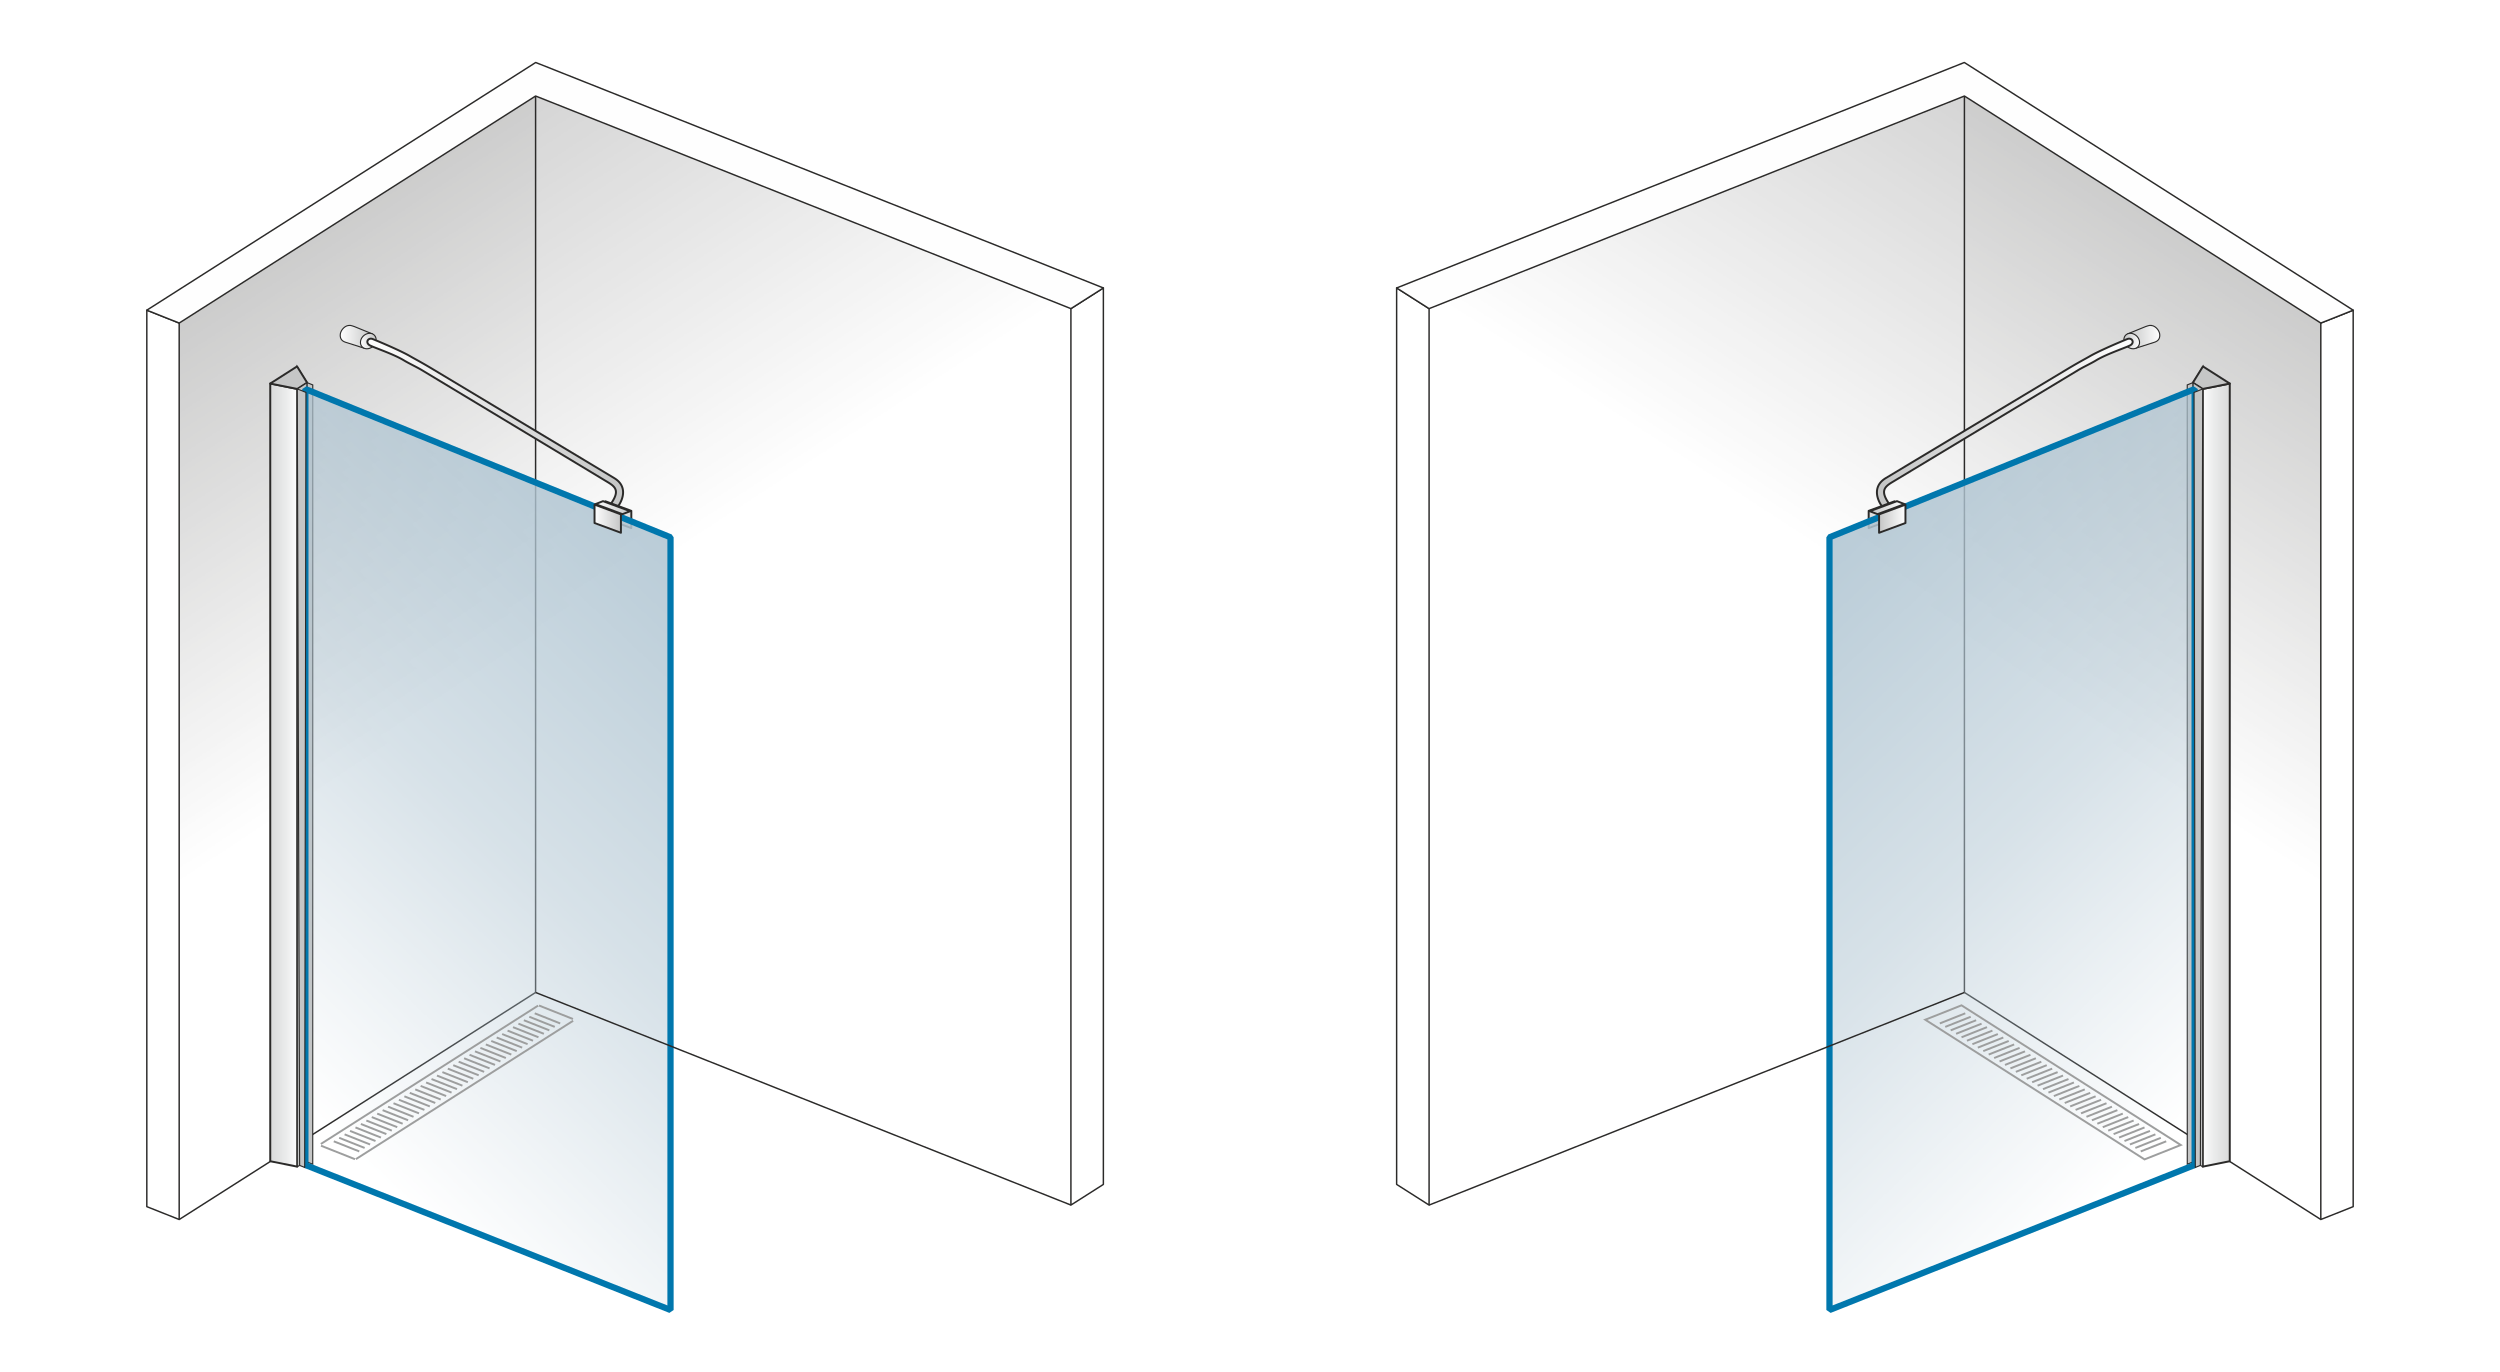 <svg xmlns="http://www.w3.org/2000/svg" xmlns:xlink="http://www.w3.org/1999/xlink" xml:space="preserve" width="2000" height="1098" style="shape-rendering:geometricPrecision;text-rendering:geometricPrecision;image-rendering:optimizeQuality;fill-rule:evenodd;clip-rule:evenodd" viewBox="0 0 2000 1098.16"><defs><linearGradient id="id15" gradientUnits="userSpaceOnUse" xlink:href="#id14" x1="1699.12" y1="271.72" x2="1711.83" y2="274.03"></linearGradient><linearGradient id="id25" gradientUnits="userSpaceOnUse" xlink:href="#id14" x1="297.63" y1="269.69" x2="272.05" y2="269.44"></linearGradient><linearGradient id="id24" gradientUnits="userSpaceOnUse" xlink:href="#id14" x1="1503.34" y1="415.02" x2="1524.44" y2="415.02"></linearGradient><linearGradient id="id23" gradientUnits="userSpaceOnUse" xlink:href="#id14" x1="1702.37" y1="269.69" x2="1727.95" y2="269.44"></linearGradient><linearGradient id="id22" gradientUnits="userSpaceOnUse" xlink:href="#id17" x1="216.08" y1="620.17" x2="237.71" y2="620.17"></linearGradient><linearGradient id="id21" gradientUnits="userSpaceOnUse" xlink:href="#id14" x1="1495.9" y1="406.19" x2="1523.69" y2="406.19"></linearGradient><linearGradient id="id20" gradientUnits="userSpaceOnUse" xlink:href="#id14" x1="504.09" y1="406.19" x2="476.31" y2="406.19"></linearGradient><linearGradient id="id12" gradientUnits="userSpaceOnUse" x1="1495.01" y1="411.82" x2="1515.68" y2="411.82"><stop offset="0" style="stop-opacity:1;stop-color:#d9dada"></stop><stop offset="1" style="stop-opacity:1;stop-color:#fefefe"></stop></linearGradient><linearGradient id="id13" gradientUnits="userSpaceOnUse" xlink:href="#id12" x1="504.99" y1="411.82" x2="484.31" y2="411.82"></linearGradient><linearGradient id="id14" gradientUnits="userSpaceOnUse" x1="300.88" y1="271.72" x2="288.17" y2="274.03"><stop offset="0" style="stop-opacity:1;stop-color:#c5c6c6"></stop><stop offset="1" style="stop-opacity:1;stop-color:#fefefe"></stop></linearGradient><linearGradient id="id19" gradientUnits="userSpaceOnUse" xlink:href="#id14" x1="1501.61" y1="338.61" x2="1706.23" y2="338.61"></linearGradient><linearGradient id="id16" gradientUnits="userSpaceOnUse" xlink:href="#id14" x1="496.66" y1="415.02" x2="475.56" y2="415.02"></linearGradient><linearGradient id="id17" gradientUnits="userSpaceOnUse" x1="1783.92" y1="620.17" x2="1762.29" y2="620.17"><stop offset="0" style="stop-opacity:1;stop-color:#d9dada"></stop><stop offset=".6" style="stop-opacity:1;stop-color:#ebecec"></stop><stop offset="1" style="stop-opacity:1;stop-color:#fefefe"></stop></linearGradient><linearGradient id="id18" gradientUnits="userSpaceOnUse" xlink:href="#id14" x1="498.39" y1="338.61" x2="293.77" y2="338.61"></linearGradient><mask id="id0"><linearGradient id="id1" gradientUnits="userSpaceOnUse" x1="-83.81" y1="89.41" x2="268.6" y2="625.05"><stop offset="0" style="stop-opacity:1;stop-color:white"></stop><stop offset=".18" style="stop-opacity:.502;stop-color:white"></stop><stop offset="1" style="stop-opacity:0;stop-color:white"></stop></linearGradient><path style="fill:url(#id1)" d="M141.45 75.06h288.71v902.46H141.45z"></path></mask><mask id="id10"><linearGradient id="id11" gradientUnits="userSpaceOnUse" x1="1587.25" y1="198.16" x2="2011.42" y2="646.13"><stop offset="0" style="stop-opacity:1;stop-color:white"></stop><stop offset=".58" style="stop-opacity:.502;stop-color:white"></stop><stop offset="1" style="stop-opacity:0;stop-color:white"></stop></linearGradient><path style="fill:url(#id11)" d="M1463.65 311.27h292.17v736.89h-292.17z"></path></mask><mask id="id8"><linearGradient id="id9" gradientUnits="userSpaceOnUse" x1="2082.3" y1="90.76" x2="1733.11" y2="625.76"><stop offset="0" style="stop-opacity:1;stop-color:white"></stop><stop offset=".18" style="stop-opacity:.502;stop-color:white"></stop><stop offset="1" style="stop-opacity:0;stop-color:white"></stop></linearGradient><path style="fill:url(#id9)" d="M1141.52 75.06h431.86v890.91h-431.86z"></path></mask><mask id="id6"><linearGradient id="id7" gradientUnits="userSpaceOnUse" x1="2083.8" y1="89.41" x2="1731.4" y2="625.05"><stop offset="0" style="stop-opacity:1;stop-color:white"></stop><stop offset=".18" style="stop-opacity:.502;stop-color:white"></stop><stop offset="1" style="stop-opacity:0;stop-color:white"></stop></linearGradient><path style="fill:url(#id7)" d="M1569.84 75.06h288.7v902.46h-288.7z"></path></mask><mask id="id4"><linearGradient id="id5" gradientUnits="userSpaceOnUse" x1="412.75" y1="198.16" x2="-11.42" y2="646.13"><stop offset="0" style="stop-opacity:1;stop-color:white"></stop><stop offset=".58" style="stop-opacity:.502;stop-color:white"></stop><stop offset="1" style="stop-opacity:0;stop-color:white"></stop></linearGradient><path style="fill:url(#id5)" d="M244.18 311.27h292.16v736.89H244.18z"></path></mask><mask id="id2"><linearGradient id="id3" gradientUnits="userSpaceOnUse" x1="-82.3" y1="90.76" x2="266.89" y2="625.76"><stop offset="0" style="stop-opacity:1;stop-color:white"></stop><stop offset=".18" style="stop-opacity:.502;stop-color:white"></stop><stop offset="1" style="stop-opacity:0;stop-color:white"></stop></linearGradient><path style="fill:url(#id3)" d="M426.62 75.06h431.86v890.91H426.62z"></path></mask><style>.str0,.str1{stroke:#2b2a29;stroke-width:.9;stroke-miterlimit:22.926}.str0{stroke-width:1.18;stroke-linejoin:round}.fil1,.fil6{fill:none}.fil6{fill-rule:nonzero}.fil4{fill:#fefefe}.fil5{fill:#c5c6c6}.fil17{fill:#9d9e9e}.fil3{fill:#898989}.fil2{fill:#727271}.fil13{fill:#b0c5d2}.fil16,.fil8{fill:#9d9e9e;fill-rule:nonzero}.fil8{fill:#2b2a29}</style></defs><g id="OTVARANIE"><path style="fill:#fff" d="M0 0h2000v1098.16H0z"></path><g id="OASIS_x0020_F1_x0020_BLACK"><g id="OASIS_x0020_F1_x0020_BLACK_0"><path class="fil1 str0" d="M428.39 794.09 143.22 975.75"></path><path class="fil2" style="mask:url(#id0)" d="M428.39 76.83 143.22 258.48v717.27l285.17-181.66z"></path><path class="fil3" style="mask:url(#id2)" d="m428.39 76.83 428.32 170.11V964.2L428.39 794.09z"></path><path class="fil1 str0" d="m117.32 248.19 25.9 10.29v717.27l-25.9-10.29zM882.68 230.39l-25.97 16.55V964.2l25.97-16.54z"></path><path class="fil4 str0" d="M428.46 50 117.32 248.19l25.9 10.29L428.39 76.83l428.32 170.11 25.97-16.55z"></path><path class="fil1 str0" d="M428.39 794.09V76.83"></path><path class="fil5" d="m237.53 293.19 8.06 12.99-.4 621.45-7.9 3.55z"></path><path id="_1" class="fil6 str1" d="m237.53 293.19 8.06 12.99-.4 621.45-7.9 3.55z"></path><path style="fill:url(#id22)" d="m216.08 306.88 21.63 4.33v622.24l-21.63-4.32z"></path><path id="_1_1" class="fil8" d="m237.55 311.98-21.63-4.32.31-1.55 21.63 4.32.64.78-.95.77zm.31-1.55c.43.09.7.5.62.93-.08.43-.5.71-.93.62l.31-1.55zm-.94 623.02V311.2l1.58.01v622.25l-.95.77-.63-.78zm1.58.01a.79.79 0 0 1-1.58-.01l1.58.01zm-22.27-5.11 21.63 4.33-.31 1.55-21.63-4.33-.63-.77.94-.78zm-.31 1.55c-.42-.08-.7-.5-.62-.93.09-.42.5-.7.93-.62l-.31 1.55zm.95-623.02v622.25h-1.58V306.88l.94-.77.64.77zm-1.58 0c0-.44.35-.79.79-.79.43 0 .79.36.79.79h-1.58z"></path><path class="fil5" style="stroke:#2b2a29;stroke-width:1.58;stroke-linecap:round;stroke-linejoin:round;stroke-miterlimit:22.926" d="m237.71 311.2-21.63-4.32 21.45-13.69 8.06 12.99z"></path><path class="fil5" d="m245.59 306.18-7.88 5.03v622.25l8.31-4.33z"></path><path id="_1_2" class="fil6 str1" d="m245.59 306.18-7.88 5.03v622.25l8.31-4.33z"></path><path class="fil5" d="m245.59 306.18 4.51 1.79-.02 623.56-5.01-2.04z"></path><path id="_1_3" class="fil6 str1" d="m245.59 306.18 4.51 1.79-.02 623.56-5.01-2.04z"></path><path d="M278.38 260.45c-3.46.7-6.29 4.45-6.32 7.66-.03 3.21 1.6 4.87 4.24 5.72l15.09 4.82 6.26-11.55-14.29-5.82-1.9-.62c-.9-.35-1.96-.44-3.08-.21z" style="fill:url(#id25)"></path><path id="_1_4" class="fil6 str1" d="M278.38 260.45c-3.46.7-6.29 4.45-6.32 7.66-.03 3.21 1.6 4.87 4.24 5.72l15.09 4.82 6.26-11.55-14.29-5.82-1.9-.62c-.9-.35-1.96-.44-3.08-.21z"></path><path d="M293.46 267.05c-3.41 1.16-5.7 4.71-5.12 7.93.58 3.22 3.82 4.89 7.24 3.72 3.42-1.16 5.71-4.71 5.12-7.93-.58-3.21-3.82-4.88-7.24-3.72z" style="fill:url(#id14)"></path><path id="_1_5" class="fil6 str1" d="M293.46 267.05c-3.41 1.16-5.7 4.71-5.12 7.93.58 3.22 3.82 4.89 7.24 3.72 3.42-1.16 5.71-4.71 5.12-7.93-.58-3.21-3.82-4.88-7.24-3.72z"></path><path d="m493.46 406.25-4.93-2.99c6.94-9.82 4.43-13.36-2.03-17.25l-149.45-90.07c-3.27-1.97-10.8-5.63-13.9-7.54-8.98-5.52-26.3-10.98-27.99-12.47-3.12-2.36-.49-6.08 2.94-4.64 2.84 1.11 22.18 9.13 30.28 13.94 1.82 1.08 8.56 4.62 17.27 9.85l145.69 87.47c11.05 6.63 6.98 17.85 2.12 23.7z" style="fill:url(#id18)"></path><path id="_1_6" class="fil8" d="m488.12 403.94-.24-1.13 1.06-.22 4.93 2.98-.82 1.36-4.93-2.99zm.82-1.35-.82 1.35a.805.805 0 0 1-.27-1.09c.23-.37.72-.49 1.09-.26zm-2.03-17.26.6.37.59.37.55.38.54.38.51.38.49.39.46.4.43.41.4.42.37.43.34.46.3.46.27.49.22.51.19.52.14.54.1.56.05.58.01.6-.04.61-.09.64-.14.64-.18.67-.23.7-.28.71-.32.74-.38.76-.42.79-.48.83-.52.85-.58.88-.64.92-1.29-.91.62-.89.56-.85.5-.82.45-.78.4-.74.35-.71.29-.68.26-.64.2-.61.16-.58.11-.56.07-.52.04-.5-.01-.47-.04-.45-.07-.43-.11-.42-.14-.4-.18-.39-.21-.38-.24-.37-.27-.37-.32-.36-.34-.37-.37-.35-.41-.36-.45-.35-.47-.36-.5-.35-.53-.35-.55-.36-.59-.36.82-1.35zm0 0-.82 1.35a.793.793 0 0 1-.27-1.08c.23-.37.71-.49 1.09-.27zm-150.27-88.72.82-1.35 149.45 90.07-.82 1.35-149.45-90.07zm.82-1.35-.82 1.35a.793.793 0 0 1-.27-1.08c.23-.37.71-.49 1.09-.27zm-13.9-7.53.29.18.33.19.34.2.37.21.39.21.4.23.42.23.44.23.46.25.46.24.47.25.49.26.49.26.49.26.5.26.5.26.51.26.5.26.5.26.49.26.49.26.48.25.48.26.46.24.45.24.44.24.42.23.41.23.38.22.37.21.35.2.33.19-.82 1.35-.31-.18-.33-.2-.36-.2-.38-.21-.4-.22-.42-.23-.43-.24-.45-.23-.46-.25-.47-.25-.47-.25-.49-.26-.5-.26-.49-.26-.51-.26-.5-.26-.5-.26-.5-.27-.5-.26-.49-.25-.49-.26-.47-.25-.47-.25-.45-.24-.45-.25-.43-.23-.41-.23-.4-.22-.37-.21-.36-.21-.34-.2-.31-.19.83-1.34zm0 0-.83 1.34a.79.79 0 0 1-.26-1.08c.23-.37.72-.49 1.09-.26zm-27.93-12.43.05.04.11.08.24.15.35.18.43.2.51.23.59.25.65.28.72.29.77.31.83.33.88.34.92.36.96.37.99.39 1.03.41 1.05.41 1.08.43 1.09.44 1.1.44 1.12.47 1.11.46 1.12.48 1.12.48 1.1.5 1.09.49 1.08.51 1.05.51 1.03.51.99.52.96.52.93.52.88.53-.83 1.34-.85-.5-.89-.51-.94-.51-.97-.5-1.01-.51-1.03-.5-1.06-.49-1.08-.5-1.09-.48-1.1-.48-1.11-.47-1.11-.47-1.1-.45-1.1-.45-1.09-.44-1.07-.42-1.05-.41-1.02-.41-1-.38-.96-.38-.92-.36-.88-.34-.83-.33-.78-.32-.73-.29-.67-.28-.6-.26-.54-.24-.48-.23-.4-.21-.34-.2-.29-.22.04.03.95-1.26zm.05.04-1.04 1.19a.802.802 0 0 1-.08-1.12c.29-.33.79-.36 1.12-.07zm2.14-3.32h-.02l-.27-.1-.25-.08-.25-.05-.23-.03h-.22l-.22.01-.2.02-.2.05-.18.05-.17.08-.16.08-.15.1-.14.1-.12.12-.11.12-.1.13-.08.14-.07.14-.05.15-.04.15-.03.16v.15l.01.17.02.16.05.18.06.17.09.18.11.18.14.19.17.19.19.19.23.18-.95 1.26-.32-.26-.29-.28-.25-.28-.23-.3-.18-.31-.16-.31-.12-.33-.08-.32-.05-.32-.02-.33.01-.32.05-.31.08-.31.1-.29.14-.28.16-.26.18-.25.21-.24.23-.21.24-.19.27-.18.29-.14.3-.13.31-.1.33-.07.34-.05.35-.01.36.01.36.04.37.08.37.11.38.14-.02-.01-.57 1.47zm-.02 0 .61-1.46a.79.79 0 0 1-.61 1.46zm30.18 13.89-.78-.46-.84-.47-.9-.48-.95-.51-1-.51-1.04-.52-1.08-.53-1.1-.54-1.13-.54-1.16-.55-1.16-.54-1.18-.54-1.18-.54-1.19-.54-1.18-.53-1.16-.52-1.16-.5-1.13-.5-1.1-.48-1.08-.47-1.04-.44-1-.43-.95-.4-.9-.38-.85-.36-.79-.33-.72-.29-.64-.27-.57-.23-.49-.2-.41-.16-.3-.13.57-1.47.32.13.41.16.49.2.58.24.65.27.72.3.79.32.85.36.9.38.96.41 1 .43 1.05.44 1.07.47 1.11.48 1.14.5 1.16.51 1.17.52 1.18.53 1.19.54 1.19.54 1.18.55 1.18.54 1.16.55 1.13.55 1.12.54 1.08.54 1.06.52 1.01.52.96.51.92.5.86.48.81.47-.81 1.36zm0 0 .81-1.36c.37.22.5.71.27 1.08-.22.38-.7.5-1.08.28zm17.26 9.85-.81-.49-.8-.47-.78-.47-.77-.45-.76-.44-.74-.44-.73-.42-.71-.41-.7-.4-.68-.39-.67-.38-.64-.37-.63-.35-.61-.34-.59-.33-.57-.32-.56-.31-.53-.3-.51-.28-.48-.27-.47-.26-.44-.24-.42-.23-.4-.22-.37-.21-.35-.19-.32-.18-.3-.17-.27-.15-.24-.14-.22-.12-.19-.11.81-1.36.17.1.21.12.24.14.27.15.29.16.32.18.34.19.37.21.4.21.42.24.44.24.47.26.49.27.51.28.53.3.56.31.57.32.59.33.61.34.63.36.65.37.67.38.68.39.7.4.72.41.73.43.75.43.76.45.77.45.79.47.8.47.81.49-.81 1.36zm0 0 .81-1.36c.38.22.5.71.27 1.08-.22.38-.71.5-1.08.28zm146.5 86.11-.81 1.35-145.69-87.46.81-1.36 145.69 87.47zm-.81 1.35.81-1.35c.38.22.5.71.27 1.08-.22.38-.71.5-1.08.27zm2.94 22.35-1.02.18.44-.55.43-.57.42-.6.41-.63.39-.64.38-.68.36-.68.33-.71.31-.72.28-.74.26-.75.21-.75.19-.77.14-.77.11-.77.06-.77.03-.77-.03-.77-.07-.77-.13-.76-.18-.76-.23-.75-.29-.74-.36-.73-.41-.73-.48-.7-.56-.7-.62-.69-.71-.66-.78-.65-.87-.64-.95-.61.81-1.35 1.03.66.95.69.86.71.78.75.7.76.63.79.55.81.47.82.4.83.34.85.27.86.2.87.14.86.09.87.03.87-.03.87-.07.86-.12.85-.16.85-.2.83-.24.83-.27.8-.3.8-.34.78-.36.76-.38.73-.4.72-.43.7-.43.66-.45.65-.46.61-.47.58-1.02.18.82-1.36zm-1.02.18 1.22 1c-.28.34-.78.38-1.12.11a.791.791 0 0 1-.1-1.11z"></path><g><path style="fill:url(#id13)" d="m504.99 408.76-20.68-7.65v13.77l20.68 7.65z"></path><path id="_1_7" class="fil8" d="m484.04 401.84-.51-.73 1.06-.73 20.67 7.64-.55 1.47-20.67-7.65zm.55-1.46-.55 1.46a.78.78 0 1 1 .55-1.46zm.51 14.5-1.06.74-.51-.74v-13.77h1.57v13.77zm-1.57 0h1.57c0 .43-.35.79-.79.79a.79.79 0 0 1-.78-.79zm21.73 6.92.51.73-1.06.73-20.67-7.64.55-1.47 20.67 7.65zm-.55 1.46.55-1.46a.78.78 0 1 1-.55 1.46zm-.51-14.5 1.06-.74.51.74v13.77h-1.57v-13.77zm1.57 0h-1.57c0-.43.35-.78.79-.78.43 0 .78.35.78.78z"></path></g><g><path class="fil13" style="mask:url(#id4)" d="m244.18 311.27 292.16 118.65v618.24L244.18 932.13z"></path><path id="_1_8" class="fil1" style="stroke:#0077ad;stroke-width:5;stroke-linecap:round;stroke-linejoin:bevel;stroke-miterlimit:22.926" d="m244.18 311.27 292.16 118.65v618.24L244.18 932.13z"></path></g><g><path style="fill:url(#id16)" d="m496.66 411.57-21.1-7.81v14.71l21.1 7.81z"></path><path id="_1_9" class="fil8" d="m475.28 404.49-.51-.73 1.06-.73 21.1 7.81-.54 1.46-21.11-7.81zm.55-1.46-.55 1.46c-.4-.15-.61-.6-.46-1 .15-.41.61-.61 1.01-.46zm.51 15.44-1.06.73-.51-.73v-14.71h1.57v14.71zm-1.57 0h1.57c0 .43-.35.78-.78.78-.44 0-.79-.35-.79-.78zm22.16 7.08.52.73-1.06.73-21.11-7.81.55-1.46 21.1 7.81zm-.54 1.46.54-1.46c.41.15.62.6.47 1-.15.41-.61.61-1.01.46zm-.51-15.44 1.05-.73.52.73v14.71h-1.57v-14.71zm1.57 0h-1.57c0-.43.35-.78.78-.78.43 0 .79.35.79.78z"></path></g><g><path style="fill:url(#id20)" d="m476.31 403.35 21.58 8.05 6.2-2.36-21.75-8.06z"></path><path id="_1_10" class="fil8" d="M498.17 410.66v1.47h-.56l-21.58-8.05.55-1.46 21.59 8.04zm-.56 1.47.56-1.47c.4.16.61.61.46 1.01-.16.4-.61.61-1.02.46zm6.2-3.82.56-.01v1.47l-6.2 2.36-.56-1.46 6.2-2.36zm.56 1.46-.56-1.46a.79.79 0 0 1 1.02.45c.15.4-.05.85-.46 1.01zm-22.31-8.05-.01-1.46.56-.01 21.76 8.05-.55 1.47-21.76-8.05zm.55-1.47-.55 1.47c-.4-.15-.61-.6-.46-1.01.15-.4.61-.61 1.01-.46zm-6.02 3.83h-.56l-.01-1.46 6.03-2.36.58 1.45-6.04 2.37zm-.57-1.46.57 1.46c-.4.16-.86-.04-1.01-.44a.79.79 0 0 1 .44-1.02z"></path></g><g><path class="fil5" d="m237.71 311.21 6.94 2.76-1.02 620.11-4.03-1.61z"></path><path id="_1_11" class="fil6 str1" d="m237.71 311.21 6.94 2.76-1.02 620.11-4.03-1.61z"></path></g><path class="fil1 str0" d="M856.71 964.2 428.39 794.09"></path><g><path class="fil16" d="m266.62 913.91.59-1.47 20.39 8.1-.58 1.47-20.4-8.1zM427.39 811.5l.59-1.47 20.39 8.1-.58 1.47-20.4-8.1zm-4.34 2.76.58-1.46 20.4 8.1-.59 1.46-20.39-8.1zm-4.34 2.77.58-1.46 20.39 8.09-.58 1.47-20.39-8.1zm-4.35 2.77.58-1.47 20.4 8.1-.59 1.47-20.39-8.1zm-4.34 2.77.58-1.47 20.39 8.1-.58 1.47-20.39-8.1zm-4.35 2.77.59-1.47 20.39 8.1-.59 1.47-20.39-8.1zm-4.34 2.76.58-1.46 20.39 8.1-.58 1.46-20.39-8.1zm-4.35 2.77.58-1.47 20.4 8.1-.59 1.47-20.39-8.1zm-4.35 2.77.59-1.47 20.39 8.1-.58 1.47-20.4-8.1zm-4.34 2.77.58-1.47 20.4 8.1-.59 1.47-20.39-8.1zm-4.35 2.77.59-1.47 20.39 8.1-.58 1.46-20.4-8.09zm-4.34 2.76.58-1.46 20.4 8.09-.59 1.47-20.39-8.1zm-4.35 2.77.59-1.47 20.39 8.1-.58 1.47-20.4-8.1zm-4.34 2.77.58-1.47 20.39 8.1-.58 1.47-20.39-8.1zm-4.35 2.77.59-1.47 20.39 8.1-.58 1.47-20.4-8.1zm-4.34 2.77.58-1.47 20.39 8.1-.58 1.46-20.39-8.09zm-4.35 2.76.59-1.46 20.39 8.09-.58 1.47-20.4-8.1zm-4.34 2.77.58-1.47 20.39 8.1-.58 1.47-20.39-8.1zm-4.35 2.77.59-1.47 20.39 8.1-.58 1.47-20.4-8.1zm-4.34 2.77.58-1.47 20.4 8.1-.59 1.47-20.39-8.1zm-4.35 2.76.59-1.46 20.39 8.1-.58 1.46-20.4-8.1zm-4.34 2.77.58-1.47 20.4 8.1-.59 1.47-20.39-8.1zm-4.35 2.77.59-1.47 20.39 8.1-.58 1.47-20.4-8.1zm-4.34 2.77.58-1.47 20.39 8.1-.58 1.47-20.39-8.1zm-4.35 2.77.59-1.47 20.39 8.1-.59 1.46-20.39-8.09zm-4.34 2.76.58-1.46 20.39 8.1-.58 1.46-20.39-8.1zm-4.35 2.77L315 882l20.4 8.09-.59 1.47-20.39-8.1zm-4.34 2.77.58-1.47 20.39 8.1-.58 1.47-20.39-8.1zm-4.35 2.77.58-1.47 20.4 8.1-.59 1.47-20.39-8.1zm-4.35 2.77.59-1.47 20.39 8.1-.58 1.46-20.4-8.09zm-4.34 2.76.58-1.46 20.4 8.1-.59 1.46-20.39-8.1zm-4.34 2.77.58-1.46 20.39 8.09-.58 1.47-20.39-8.1zm-4.35 2.77.58-1.47 20.4 8.1-.59 1.47-20.39-8.1zm-4.35 2.77.59-1.47 20.39 8.1-.58 1.47-20.4-8.1zm-4.34 2.77.58-1.47 20.39 8.1-.58 1.47-20.39-8.1zm-4.35 2.76.59-1.46 20.39 8.1-.58 1.46-20.4-8.1zm-4.34 2.77.58-1.46 20.39 8.09-.58 1.47-20.39-8.1z"></path><path class="fil17" d="m458.58 814.6-27.19-10.8-.58 1.46-172.18 109.68-1.05-.42 1.05.42-1.63 1.04-.58 1.46 27.19 10.8.58-1.46L458 816.06l.58-1.46zm-27.77-9.34-.85-1.32-173.81 110.71.85 1.33 27.19 10.8.84 1.32 173.81-110.71-.84-1.33-27.19-10.8z"></path></g></g><g id="OASIS_x0020_F1_x0020_BLACK_12"><path class="fil1 str0" d="m1571.61 794.09 285.16 181.66"></path><path class="fil2" style="mask:url(#id6)" d="m1571.61 76.83 285.16 181.65v717.27l-285.16-181.66z"></path><path class="fil3" style="mask:url(#id8)" d="m1571.61 76.83-428.32 170.11V964.2l428.32-170.11z"></path><path class="fil1 str0" d="m1882.67 248.19-25.9 10.29v717.27l25.9-10.29zM1117.32 230.39l25.97 16.55V964.2l-25.97-16.54z"></path><path class="fil4 str0" d="m1571.54 50 311.13 198.19-25.9 10.29-285.16-181.65-428.32 170.11-25.97-16.55z"></path><path class="fil1 str0" d="M1571.61 794.09V76.83"></path><path class="fil5" d="m1762.47 293.19-8.06 12.99.39 621.45 7.91 3.55z"></path><path id="_1_13" class="fil6 str1" d="m1762.47 293.19-8.06 12.99.39 621.45 7.91 3.55z"></path><path style="fill:url(#id17)" d="m1783.92 306.88-21.63 4.33v622.24l21.63-4.32z"></path><path id="_1_14" class="fil8" d="m1762.44 311.98-.94-.77.64-.78 21.63-4.32.3 1.55-21.63 4.32zm-.3-1.55.3 1.55a.777.777 0 0 1-.92-.62c-.09-.43.19-.84.62-.93zm.94 623.02-.64.78-.94-.77V311.21l1.58-.01v622.25zm-1.58.01 1.58-.01c0 .44-.35.79-.79.79-.44 0-.79-.35-.79-.78zm22.27-5.11.94.78-.64.77-21.63 4.33-.3-1.55 21.63-4.33zm.3 1.55-.3-1.55c.42-.08.84.2.92.62.09.43-.19.85-.62.93zm-.94-623.02.64-.77.94.77v622.25h-1.58V306.88zm1.58 0h-1.58c0-.43.35-.79.79-.79.44 0 .79.35.79.79z"></path><path class="fil5" style="stroke:#2b2a29;stroke-width:1.58;stroke-linecap:round;stroke-linejoin:round;stroke-miterlimit:22.926" d="m1762.29 311.2 21.63-4.32-21.45-13.69-8.06 12.99z"></path><path class="fil5" d="m1754.41 306.18 7.88 5.03v622.25l-8.32-4.33z"></path><path id="_1_15" class="fil6 str1" d="m1754.41 306.18 7.88 5.03v622.25l-8.32-4.33z"></path><path class="fil5" d="m1754.41 306.18-4.51 1.79.02 623.56 5.01-2.04z"></path><path id="_1_16" class="fil6 str1" d="m1754.41 306.18-4.51 1.79.02 623.56 5.01-2.04z"></path><path d="M1721.62 260.45c3.46.7 6.28 4.45 6.32 7.66.03 3.21-1.6 4.87-4.25 5.72l-15.09 4.82-6.26-11.55 14.29-5.82 1.9-.62c.91-.35 1.97-.44 3.09-.21z" style="fill:url(#id23)"></path><path id="_1_17" class="fil6 str1" d="M1721.62 260.45c3.46.7 6.28 4.45 6.32 7.66.03 3.21-1.6 4.87-4.25 5.72l-15.09 4.82-6.26-11.55 14.29-5.82 1.9-.62c.91-.35 1.97-.44 3.09-.21z"></path><path d="M1706.53 267.05c3.42 1.16 5.71 4.71 5.13 7.93-.59 3.22-3.83 4.89-7.24 3.72-3.42-1.16-5.71-4.71-5.13-7.93.58-3.21 3.82-4.88 7.24-3.72z" style="fill:url(#id15)"></path><path id="_1_18" class="fil6 str1" d="M1706.53 267.05c3.42 1.16 5.71 4.71 5.13 7.93-.59 3.22-3.83 4.89-7.24 3.72-3.42-1.16-5.71-4.71-5.13-7.93.58-3.21 3.82-4.88 7.24-3.72z"></path><path d="m1506.54 406.25 4.93-2.99c-6.94-9.82-4.44-13.36 2.03-17.25l149.45-90.07c3.26-1.97 10.8-5.63 13.9-7.54 8.97-5.52 26.3-10.98 27.99-12.47 3.12-2.36.49-6.08-2.95-4.64-2.83 1.11-22.17 9.13-30.28 13.94-1.82 1.08-8.55 4.62-17.26 9.85l-145.69 87.47c-11.05 6.63-6.98 17.85-2.12 23.7z" style="fill:url(#id19)"></path><path id="_1_19" class="fil8" d="m1511.88 403.94-4.93 2.99-.82-1.36 4.93-2.98 1.05.22-.23 1.13zm-.82-1.35c.37-.23.86-.11 1.08.26.23.38.11.86-.26 1.09l-.82-1.35zm2.03-17.26.81 1.35-.58.36-.56.36-.53.35-.5.35-.47.36-.44.35-.41.36-.37.35-.35.37-.31.36-.28.37-.24.37-.21.38-.17.39-.14.4-.11.42-.08.43-.04.45v.47l.03.5.08.52.11.56.16.58.2.61.25.64.3.68.35.71.4.74.45.78.5.82.56.85.61.89-1.29.91-.63-.92-.58-.88-.53-.85-.47-.83-.43-.79-.37-.76-.33-.74-.27-.71-.23-.7-.19-.67-.13-.64-.09-.64-.04-.61v-.6l.06-.58.1-.56.14-.54.18-.52.23-.51.27-.49.3-.46.34-.46.37-.43.4-.42.43-.41.46-.4.48-.39.52-.38.53-.38.56-.38.58-.37.61-.37zm0 0c.37-.22.86-.1 1.08.27.23.37.11.86-.27 1.08l-.81-1.35zm150.26-88.72-149.45 90.07-.81-1.35 149.45-90.07.81 1.35zm-.81-1.35c.37-.22.86-.1 1.08.27.23.37.11.86-.27 1.08l-.81-1.35zm13.9-7.53.82 1.34-.31.19-.33.2-.36.21-.38.21-.39.22-.42.23-.42.23-.45.25-.45.24-.47.25-.48.25-.48.26-.5.25-.49.26-.5.27-.51.26-.5.26-.5.26-.5.26-.49.26-.49.26-.48.25-.47.25-.46.25-.44.23-.44.24-.41.23-.4.22-.38.21-.36.2-.33.2-.32.18-.81-1.35.33-.19.34-.2.37-.21.39-.22.41-.23.42-.23.44-.24.45-.24.46-.24.47-.26.49-.25.49-.26.49-.26.5-.26.5-.26.5-.26.5-.26.5-.26.5-.26.49-.26.48-.26.48-.25.46-.24.45-.25.44-.23.42-.23.41-.23.39-.21.37-.21.34-.2.32-.19.3-.18zm0 0c.37-.23.85-.11 1.08.26.23.37.11.86-.26 1.08l-.82-1.34zm27.92-12.43.96 1.26.04-.03-.29.22-.34.2-.41.21-.47.23-.54.24-.61.26-.66.28-.73.29-.78.32-.84.33-.88.34-.92.36-.96.38-.99.38-1.03.41-1.05.41-1.06.42-1.09.44-1.1.45-1.1.45-1.11.47-1.11.47-1.1.48-1.09.48-1.08.5-1.06.49-1.04.5-1 .51-.98.5-.93.51-.9.51-.85.5-.82-1.34.88-.53.92-.52.96-.52 1-.52 1.03-.51 1.05-.51 1.07-.51 1.1-.49 1.1-.5 1.11-.48 1.12-.48 1.12-.46 1.11-.47 1.11-.44 1.09-.44 1.07-.43 1.06-.41 1.02-.41 1-.39.96-.37.92-.36.87-.34.83-.33.78-.31.72-.29.65-.28.58-.25.52-.23.43-.2.34-.18.24-.15.12-.08.04-.04zm-.04.04a.78.78 0 0 1 1.11.07c.29.33.26.83-.07 1.12l-1.04-1.19zm-2.14-3.32-.57-1.47-.02.01.37-.14.38-.11.36-.08.37-.04.36-.01.34.01.35.05.33.07.31.1.3.13.28.14.27.18.25.19.23.21.21.24.18.25.16.26.13.28.11.29.08.31.04.31.02.32-.02.33-.05.32-.09.32-.12.33-.15.31-.19.31-.22.3-.25.28-.29.28-.32.26-.96-1.26.23-.18.2-.19.17-.19.14-.19.11-.18.08-.18.07-.17.04-.18.03-.16.01-.17-.01-.15-.02-.16-.04-.15-.05-.15-.07-.14-.09-.14-.09-.13-.11-.12-.12-.12-.14-.1-.15-.1-.16-.08-.17-.08-.19-.05-.19-.05-.2-.02-.22-.01h-.22l-.24.03-.24.05-.26.08-.26.1h-.02zm.02 0c-.4.16-.87-.02-1.03-.43-.17-.4.02-.86.42-1.03l.61 1.46zm-30.18 13.89-.81-1.36.8-.47.87-.48.91-.5.97-.51 1.01-.52 1.05-.52 1.09-.54 1.11-.54 1.14-.55 1.16-.55 1.18-.54 1.18-.55 1.19-.54 1.18-.54 1.19-.53 1.17-.52 1.16-.51 1.13-.5 1.11-.48 1.08-.47 1.04-.44 1.01-.43.95-.41.91-.38.85-.36.79-.32.72-.3.65-.27.58-.24.49-.2.41-.16.32-.13.57 1.47-.31.13-.4.16-.49.2-.57.23-.65.27-.72.29-.78.33-.85.36-.9.38-.95.4-1 .43-1.04.44-1.08.47-1.11.48-1.13.5-1.15.5-1.17.52-1.18.53-1.18.54-1.18.54-1.18.54-1.17.54-1.15.55-1.13.54-1.11.54-1.07.53-1.04.52-1 .51-.95.51-.9.48-.84.47-.78.46zm0 0c-.38.22-.86.1-1.09-.28a.796.796 0 0 1 .28-1.08l.81 1.36zm-17.26 9.85-.82-1.36.82-.49.8-.47.78-.47.78-.45.76-.45.74-.43.74-.43.71-.41.7-.4.69-.39.66-.38.65-.37.63-.36.62-.34.59-.33.57-.32.56-.31.53-.3.51-.28.49-.27.46-.26.45-.24.42-.24.39-.21.37-.21.35-.19.32-.18.29-.16.26-.15.24-.14.21-.12.18-.1.81 1.36-.2.11-.21.12-.25.14-.27.15-.29.17-.33.18-.34.19-.38.21-.39.22-.42.23-.44.24-.47.26-.49.27-.51.28-.53.3-.55.31-.57.32-.59.33-.61.34-.63.35-.65.37-.66.38-.68.39-.7.4-.71.41-.73.42-.74.44-.76.44-.77.45-.79.47-.8.47-.8.49zm0 0c-.38.22-.86.1-1.09-.28-.22-.37-.1-.86.27-1.08l.82 1.36zm-146.51 86.11 145.69-87.47.82 1.36-145.69 87.46-.82-1.35zm.82 1.35c-.38.23-.86.11-1.09-.27-.22-.37-.1-.86.27-1.08l.82 1.35zm-2.94 22.35.82 1.36-1.02-.18-.47-.58-.46-.61-.45-.65-.44-.66-.42-.7-.4-.72-.39-.73-.36-.76-.33-.78-.3-.8-.28-.8-.23-.83-.21-.83-.16-.85-.11-.85-.08-.86-.02-.87.03-.87.08-.87.15-.86.2-.87.27-.86.33-.85.41-.83.47-.82.55-.81.62-.79.7-.76.78-.75.87-.71.94-.69 1.03-.66.82 1.35-.96.61-.86.64-.79.65-.7.66-.63.69-.55.7-.48.7-.42.73-.35.73-.29.74-.24.75-.17.76-.13.76-.07.77-.03.77.02.77.06.77.11.77.15.77.18.77.22.75.25.75.28.74.31.72.34.71.36.68.37.68.4.64.41.63.42.6.43.57.44.55-1.02-.18zm1.02.18c.27.33.23.83-.11 1.11-.33.27-.83.23-1.11-.11l1.22-1z"></path><g><path style="fill:url(#id12)" d="m1495.01 408.76 20.67-7.65v13.77l-20.67 7.65z"></path><path id="_1_20" class="fil8" d="m1515.96 401.84-20.68 7.65-.54-1.47 20.67-7.64 1.06.73-.51.73zm-.55-1.46c.4-.15.86.05 1.01.46.15.4-.06.85-.46 1l-.55-1.46zm-.51 14.5v-13.77h1.57v13.77l-.51.74-1.06-.74zm1.57 0c0 .43-.35.79-.79.79a.79.79 0 0 1-.78-.79h1.57zm-21.73 6.92 20.67-7.65.55 1.47-20.68 7.64-1.05-.73.51-.73zm.54 1.46c-.4.15-.86-.05-1.01-.46-.15-.4.06-.85.47-1l.54 1.46zm.52-14.5v13.77h-1.57v-13.77l.51-.74 1.06.74zm-1.57 0c0-.43.35-.78.78-.78.43 0 .79.35.79.78h-1.57z"></path></g><g><path class="fil13" style="mask:url(#id10)" d="m1755.82 311.27-292.17 118.65v618.24l292.17-116.03z"></path><path id="_1_21" class="fil1" style="stroke:#0077ad;stroke-width:5;stroke-linecap:round;stroke-linejoin:bevel;stroke-miterlimit:22.926" d="m1755.82 311.27-292.17 118.65v618.24l292.17-116.03z"></path></g><g><path style="fill:url(#id24)" d="m1503.34 411.57 21.1-7.81v14.71l-21.1 7.81z"></path><path id="_1_22" class="fil8" d="m1524.71 404.49-21.1 7.81-.55-1.46 21.1-7.81 1.06.73-.51.73zm-.55-1.46a.78.78 0 0 1 1.01.46c.16.4-.05.85-.46 1l-.55-1.46zm-.51 15.44v-14.71h1.57v14.71l-.51.73-1.06-.73zm1.57 0c0 .43-.35.78-.78.78a.79.79 0 0 1-.79-.78h1.57zm-22.16 7.08 21.1-7.81.55 1.46-21.1 7.81-1.06-.73.51-.73zm.55 1.46a.78.78 0 1 1-.55-1.46l.55 1.46zm.51-15.44v14.71h-1.57v-14.71l.51-.73 1.06.73zm-1.57 0c0-.43.35-.78.79-.78.43 0 .78.35.78.78h-1.57z"></path></g><g><path style="fill:url(#id21)" d="m1523.69 403.35-21.58 8.05-6.21-2.36 21.76-8.06z"></path><path id="_1_23" class="fil8" d="m1501.83 410.66 21.58-8.04.56 1.46-21.59 8.05h-.56l.01-1.47zm.55 1.47c-.4.15-.86-.06-1.01-.46-.15-.4.05-.85.46-1.01l.55 1.47zm-6.2-3.82 6.21 2.36-.57 1.46-6.2-2.36.01-1.47.55.01zm-.56 1.46a.783.783 0 0 1-.45-1.01.78.78 0 0 1 1.01-.45l-.56 1.46zm22.31-8.05-21.75 8.05-.55-1.47 21.75-8.05.57.01-.02 1.46zm-.55-1.47c.41-.15.86.06 1.02.46.15.41-.06.86-.47 1.01l-.55-1.47zm6.02 3.83-6.03-2.37.58-1.45 6.03 2.36-.01 1.46h-.57zm.58-1.46c.4.16.6.62.44 1.02-.16.4-.62.6-1.02.44l.58-1.46z"></path></g><g><path class="fil5" d="m1762.29 311.21-6.95 2.76 1.03 620.11 4.02-1.61z"></path><path id="_1_24" class="fil6 str1" d="m1762.29 311.21-6.95 2.76 1.03 620.11 4.02-1.61z"></path></g><path class="fil1 str0" d="m1143.29 964.2 428.32-170.11"></path><g><path class="fil16" d="m1733.37 913.91-20.39 8.1-.58-1.47 20.39-8.1.58 1.47zM1572.6 811.5l-20.39 8.1-.58-1.47 20.39-8.1.58 1.47zm4.35 2.76-20.4 8.1-.58-1.46 20.39-8.1.59 1.46zm4.34 2.77-20.39 8.1-.59-1.47 20.4-8.09.58 1.46zm4.35 2.77-20.4 8.1-.58-1.47 20.39-8.1.59 1.47zm4.34 2.77-20.39 8.1-.59-1.47 20.4-8.1.58 1.47zm4.34 2.77-20.39 8.1-.58-1.47 20.39-8.1.58 1.47zm4.35 2.76-20.39 8.1-.59-1.46 20.4-8.1.58 1.46zm4.35 2.77-20.4 8.1-.58-1.47 20.39-8.1.59 1.47zm4.34 2.77-20.39 8.1-.58-1.47 20.39-8.1.58 1.47zm4.35 2.77-20.4 8.1-.58-1.47 20.39-8.1.59 1.47zm4.34 2.77-20.39 8.09-.58-1.46 20.39-8.1.58 1.47zm4.35 2.76-20.4 8.1-.58-1.47 20.39-8.09.59 1.46zm4.34 2.77-20.39 8.1-.58-1.47 20.39-8.1.58 1.47zm4.35 2.77-20.39 8.1-.59-1.47 20.39-8.1.59 1.47zm4.34 2.77-20.39 8.1-.58-1.47 20.39-8.1.58 1.47zm4.35 2.77-20.39 8.09-.59-1.46 20.4-8.1.58 1.47zm4.34 2.76-20.39 8.1-.58-1.47 20.39-8.09.58 1.46zm4.35 2.77-20.39 8.1-.59-1.47 20.4-8.1.58 1.47zm4.34 2.77-20.39 8.1-.58-1.47 20.39-8.1.58 1.47zm4.35 2.77-20.4 8.1-.58-1.47 20.4-8.1.58 1.47zm4.34 2.76-20.39 8.1-.58-1.46 20.39-8.1.58 1.46zm4.35 2.77-20.4 8.1-.58-1.47 20.4-8.1.58 1.47zm4.34 2.77-20.39 8.1-.58-1.47 20.39-8.1.58 1.47zm4.35 2.77-20.39 8.1-.59-1.47 20.39-8.1.59 1.47zm4.34 2.77-20.39 8.09-.58-1.46 20.39-8.1.58 1.47zm4.35 2.76-20.39 8.1-.59-1.46 20.4-8.1.58 1.46zm4.35 2.77-20.4 8.1-.58-1.47 20.39-8.09.59 1.46zm4.34 2.77-20.39 8.1-.59-1.47 20.4-8.1.58 1.47zm4.35 2.77-20.4 8.1-.58-1.47 20.39-8.1.59 1.47zm4.34 2.77-20.39 8.09-.59-1.46 20.4-8.1.58 1.47zm4.35 2.76-20.4 8.1-.58-1.46 20.39-8.1.59 1.46zm4.34 2.77-20.39 8.1-.58-1.47 20.39-8.09.58 1.46zm4.35 2.77-20.4 8.1-.58-1.47 20.39-8.1.59 1.47zm4.34 2.77-20.39 8.1-.58-1.47 20.39-8.1.58 1.47zm4.35 2.77-20.39 8.1-.59-1.47 20.39-8.1.59 1.47zm4.34 2.76-20.39 8.1-.58-1.46 20.39-8.1.58 1.46zm4.35 2.77-20.39 8.1-.59-1.47 20.4-8.09.58 1.46z"></path><path class="fil17" d="m1541.42 814.6 27.19-10.8.75-.3.68.44 173.81 110.71 2.59 1.65-2.86 1.14-27.19 10.8-.75.3-.68-.44-173.81-110.71-2.59-1.66 2.86-1.13zm.58 1.46 27.19-10.8L1743 915.98l-27.19 10.8L1542 816.06z"></path></g></g></g></g></svg>